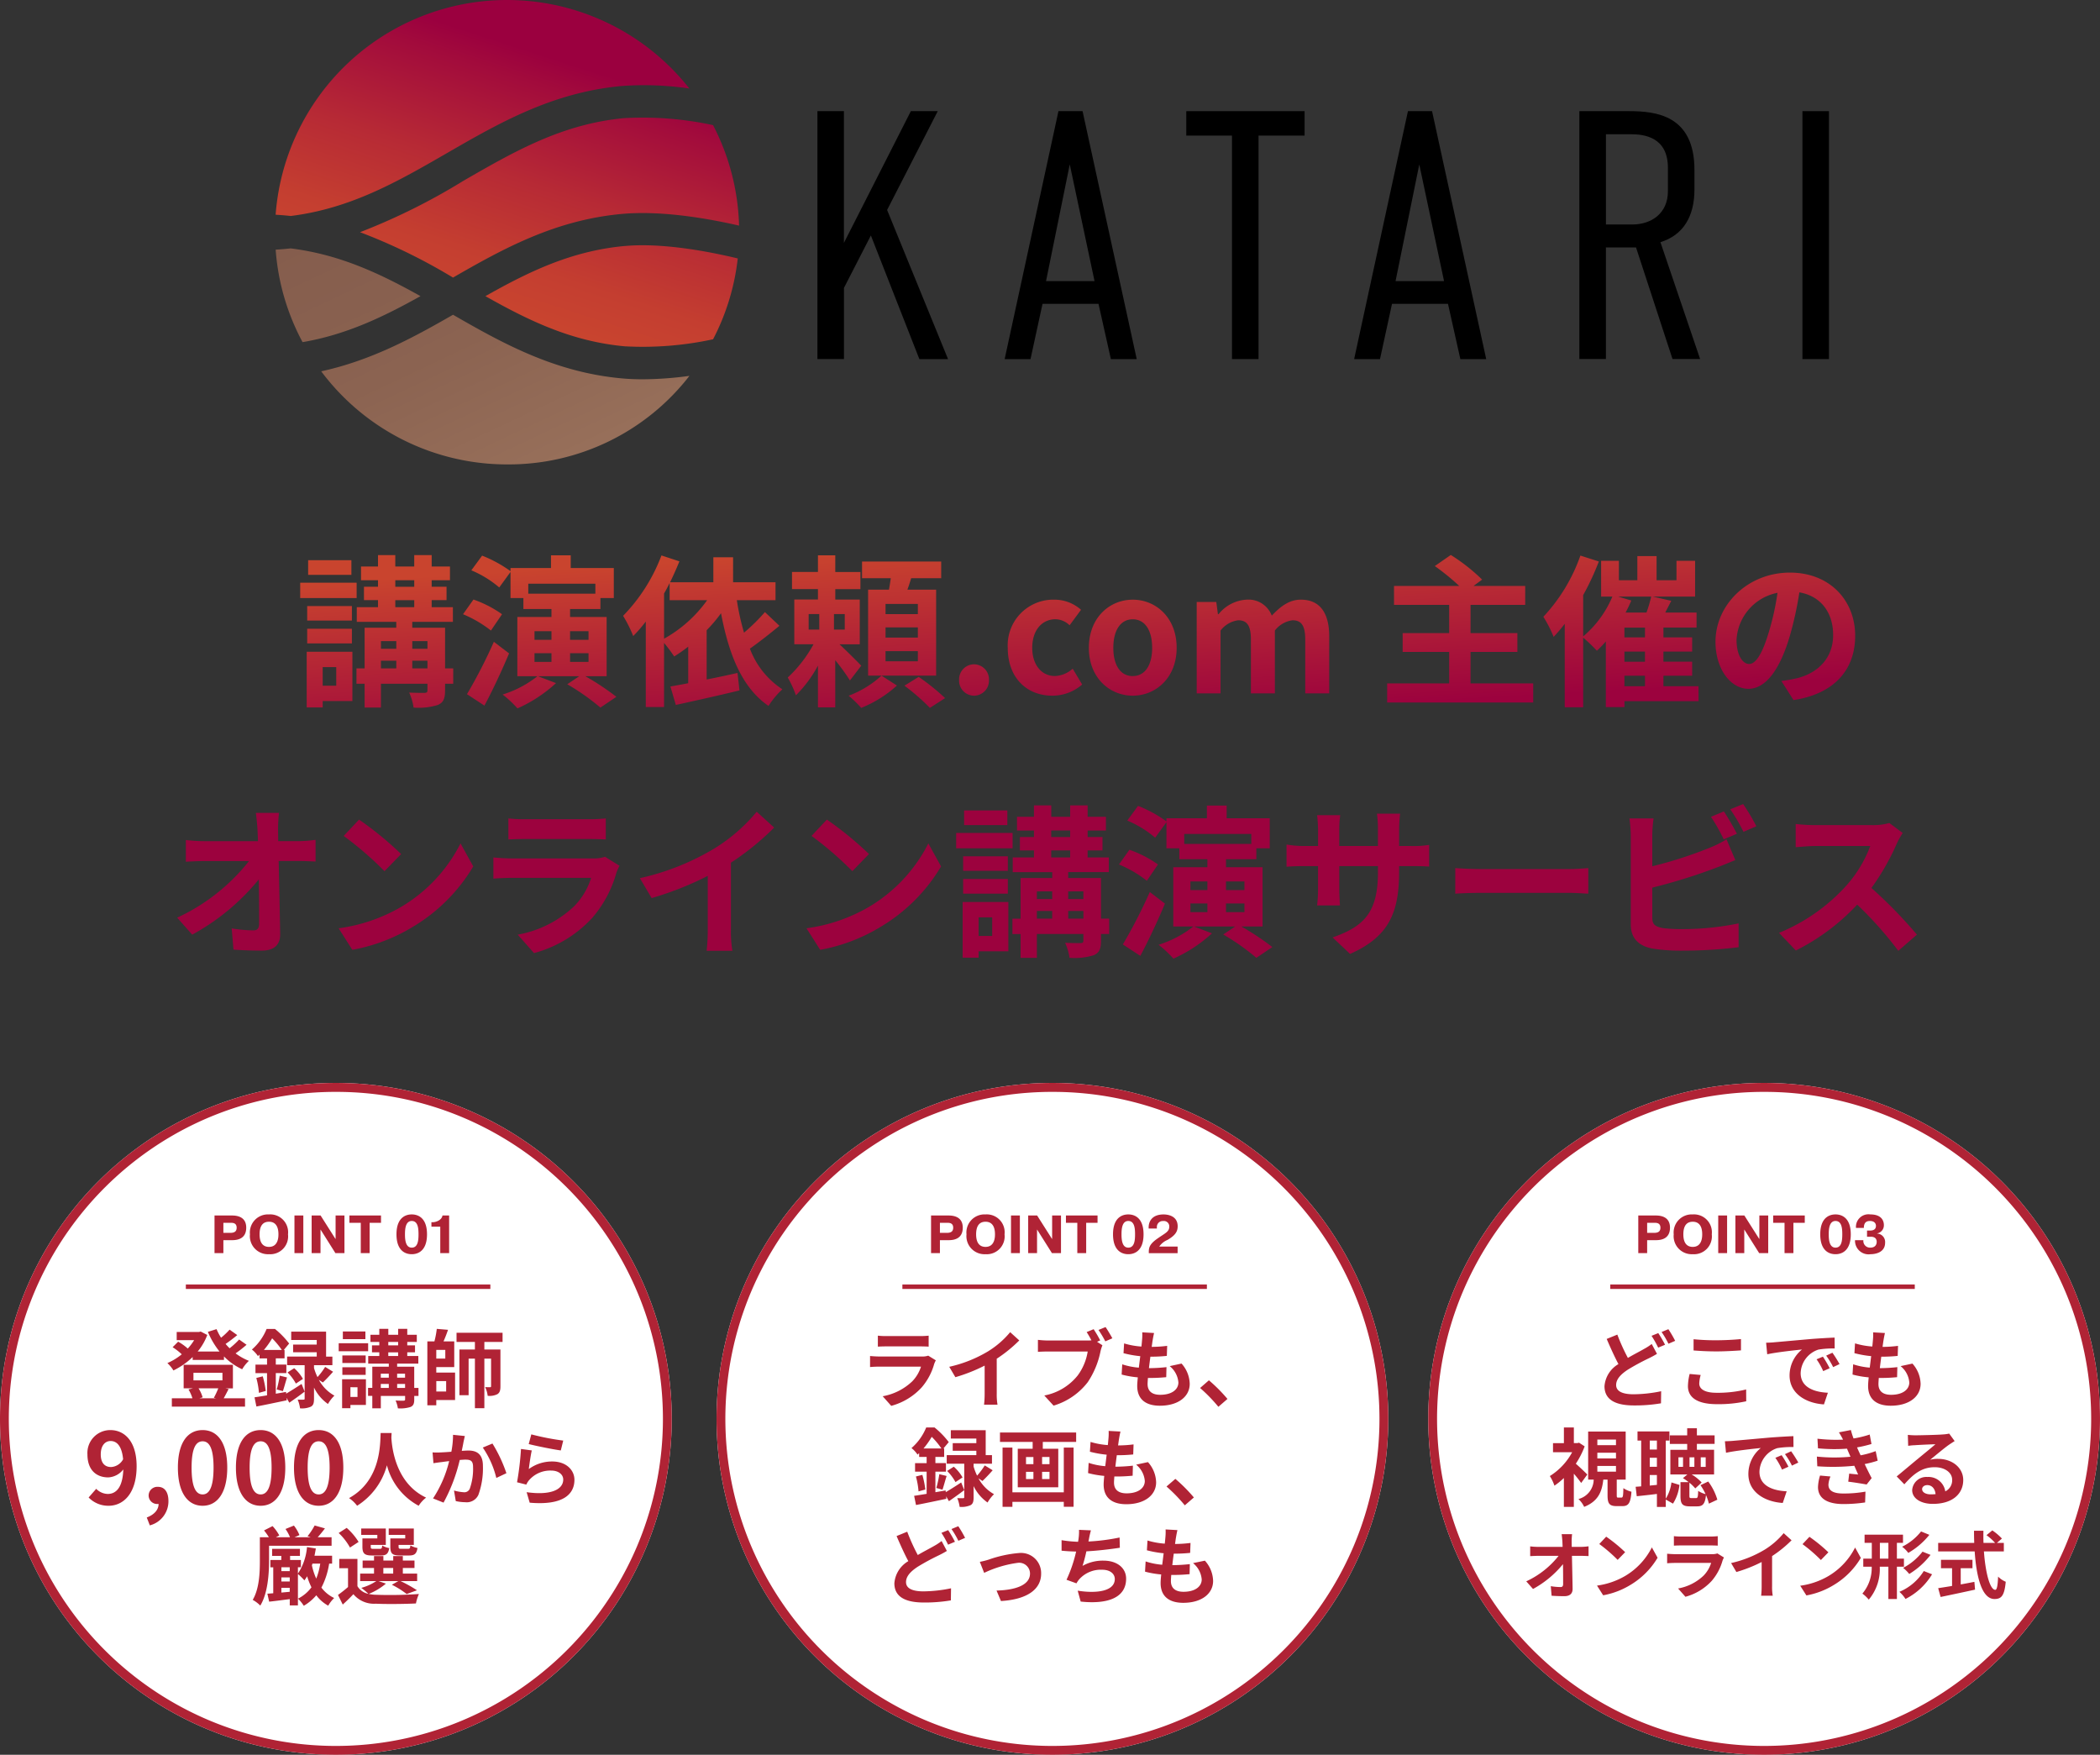 <svg xmlns="http://www.w3.org/2000/svg" xmlns:xlink="http://www.w3.org/1999/xlink" width="320" height="267.357" viewBox="0 0 320 267.357">
  <rect x="0" y="0" width="320" height="267.357" fill="#333333" stroke="none"/>
  <defs>
    <linearGradient id="linear-gradient" x1="0.5" x2="0.592" y2="0.406" gradientUnits="objectBoundingBox">
      <stop offset="0" stop-color="#c9442e"/>
      <stop offset="1" stop-color="#9c023e"/>
    </linearGradient>
    <linearGradient id="linear-gradient-2" x1="0.407" y1="0.882" x2="0.766" y2="0.052" gradientUnits="objectBoundingBox">
      <stop offset="0" stop-color="#c9452f"/>
      <stop offset="0.17" stop-color="#c43e30"/>
      <stop offset="0.42" stop-color="#b72a35"/>
      <stop offset="0.72" stop-color="#a20b3c"/>
      <stop offset="0.81" stop-color="#9b003f"/>
    </linearGradient>
    <linearGradient id="linear-gradient-3" x1="-0.002" y1="0.013" x2="0.88" y2="0.989" gradientUnits="objectBoundingBox">
      <stop offset="0" stop-color="#855d4d"/>
      <stop offset="0.47" stop-color="#8b6351"/>
      <stop offset="1" stop-color="#9a725c"/>
    </linearGradient>
  </defs>
  <g id="Group_580" data-name="Group 580" transform="translate(-301 -393)">
    <path id="Path_271" data-name="Path 271" d="M-139.655-24.644h-6.59v2.238h6.59Zm.8,3.432h-8.6v2.337h8.6Zm-.721,3.556h-6.814v2.213h6.814Zm-6.814,5.695h6.814V-14.2h-6.814Zm4.426,3.606v2.835h-2.064V-8.356Zm2.462-2.337h-6.963v8.48h2.437v-.97h4.526Zm9.126,2.536V-9.326h2.313v1.169Zm-4.774-1.169h2.337v1.169h-2.337Zm2.337-2.984v1.169h-2.337V-12.31Zm4.75,0v1.169h-2.313V-12.31Zm-4.9-6.242h2.885v1.069h-2.885Zm0-3.034h2.885v.995h-2.885Zm8.828,13.428h-1.243v-6.192h-5v-.9h6.192v-2.238h-3.233v-1.069h2.263v-2.039h-2.263v-.995h2.785v-2.089h-2.785v-1.741h-2.661v1.741h-2.885v-1.741H-135.6v1.741h-2.586v2.089h2.586v.995h-2.139v2.039h2.139v1.069h-3.233v2.238h6.018v.9h-4.824v6.192h-1.243V-5.82h1.243v3.631h2.487V-5.82h7.087v.995c0,.3-.1.373-.423.4-.3,0-1.393,0-2.362-.05a8.327,8.327,0,0,1,.671,2.288,9.868,9.868,0,0,0,3.705-.4c.845-.373,1.094-.97,1.094-2.213V-5.82h1.243Zm6.192-4.053a77.6,77.6,0,0,1-4.1,7.982l2.661,1.741c1.293-2.412,2.636-5.3,3.755-7.957Zm1.243-4.2a17.39,17.39,0,0,0-4.352-2.238l-1.591,2.238a18.085,18.085,0,0,1,4.252,2.487Zm4.948,5.943h2.586v1.318h-2.586Zm0-3.357h2.586v1.318h-2.586Zm8.231,0v1.318h-2.81v-1.318Zm0,4.675h-2.81V-10.47h2.81Zm1.044-11.911v1.517H-112.7v-1.517Zm1.716,14.1v-9.027h-5.57v-1.218h4.625v-1.666h2.039v-4.576h-6.565v-1.94h-3.009v1.94h-6.167v.472a19.754,19.754,0,0,0-4.327-2.362l-1.641,2.238a16.119,16.119,0,0,1,4.252,2.611l1.716-2.362v3.979h1.964v1.666h4.277v1.218h-5.2v9.027h3.059a16.4,16.4,0,0,1-5.3,2.785,16.819,16.819,0,0,1,2.263,2.114,21.628,21.628,0,0,0,5.869-3.854l-2.735-1.044h6.266l-1.815,1.218a34.6,34.6,0,0,1,5.048,3.556l2.437-1.641A39.9,39.9,0,0,0-104-6.964Zm8.753-12.608c.3-.522.572-1.044.845-1.591v2.611h5.719a20.049,20.049,0,0,1-6.565,5.869Zm15.368,2.835A29.341,29.341,0,0,1-79.825-13.6a36.96,36.96,0,0,1-1.094-4.949h5.893v-2.735h-6.465v-3.8H-84.5v3.8h-6.59c.522-1.069.995-2.139,1.417-3.183l-2.735-.9a26.563,26.563,0,0,1-5.844,9.2,19.818,19.818,0,0,1,1.542,3.083,21.519,21.519,0,0,0,1.915-2.213v13.03h2.785v-9.773a24.458,24.458,0,0,1,1.542,2.064,23.676,23.676,0,0,0,2.139-1.492v5.57c-.995.2-1.915.348-2.71.5l.821,2.81c2.735-.6,6.341-1.393,9.7-2.213l-.3-2.661c-1.567.348-3.183.7-4.7.995v-7.51a21.864,21.864,0,0,0,2.188-2.586c1.194,6.291,3.183,11.339,7.236,14.124a13.02,13.02,0,0,1,2.114-2.536,12.7,12.7,0,0,1-4.949-6.192c1.417-.995,3.059-2.288,4.5-3.481Zm6.664.3h1.616v2.362h-1.616Zm5.5,2.362h-1.641v-2.362h1.641Zm2.512,5.5c-.472-.5-2.188-2.213-3.307-3.258h3.083v-6.814h-3.73v-1.591h3.83v-2.611h-3.83V-25.39H-68.56v2.536h-3.954v2.611h3.954v1.591h-3.606v6.814h2.934a19.974,19.974,0,0,1-3.929,5.073,15.691,15.691,0,0,1,1.243,2.71A18.954,18.954,0,0,0-68.56-8.58v6.366h2.636V-9.4a29.782,29.782,0,0,1,2.238,3.083Zm3.083,1.517a15.253,15.253,0,0,1-5,3.059A17.062,17.062,0,0,1-61.97-2.14a18.065,18.065,0,0,0,5.446-3.407Zm5.545-9.375h-4.924V-17.98h4.924Zm0,3.581h-4.924V-14.4h4.924Zm0,3.606h-4.924v-1.542h4.924Zm2.785-10.917h-4.377c.2-.547.4-1.144.572-1.741h4.576v-2.536h-12.06v2.536h4.377c-.075.572-.174,1.169-.274,1.741h-3.183v13.1h10.369ZM-55.381-5.522A32.557,32.557,0,0,1-51.5-2.14l2.313-1.492a33.122,33.122,0,0,0-4.028-3.233ZM-44.787-4A2.29,2.29,0,0,0-42.5-6.392a2.29,2.29,0,0,0-2.288-2.387A2.285,2.285,0,0,0-47.05-6.392,2.285,2.285,0,0,0-44.787-4Zm11.936,0A6.909,6.909,0,0,0-28.3-5.7l-1.442-2.412a4.324,4.324,0,0,1-2.71,1.119c-2.014,0-3.456-1.691-3.456-4.3,0-2.636,1.442-4.352,3.556-4.352a3.179,3.179,0,0,1,2.139.92l1.741-2.362a6.088,6.088,0,0,0-4.053-1.542,6.953,6.953,0,0,0-7.112,7.336C-39.64-6.69-36.706-4-32.851-4Zm12.259,0C-17.111-4-13.9-6.69-13.9-11.291c0-4.65-3.208-7.336-6.689-7.336s-6.689,2.686-6.689,7.336C-27.281-6.69-24.073-4-20.592-4Zm0-2.984c-1.89,0-2.959-1.691-2.959-4.3,0-2.636,1.069-4.352,2.959-4.352s2.959,1.716,2.959,4.352C-17.633-8.68-18.7-6.989-20.592-6.989Zm9.748,2.636h3.631v-9.574a4.063,4.063,0,0,1,2.686-1.567c1.318,0,1.94.771,1.94,2.909v8.231H1.067v-9.574a4.063,4.063,0,0,1,2.686-1.567c1.318,0,1.94.771,1.94,2.909v8.231H9.348v-8.679c0-3.506-1.368-5.6-4.327-5.6-1.815,0-3.158,1.094-4.426,2.437a3.79,3.79,0,0,0-3.83-2.437,5.863,5.863,0,0,0-4.277,2.213h-.1l-.249-1.865h-2.984ZM30.883-5.87v-4.8h7.137v-2.86H30.883v-4.3h8.33v-2.885H31.33l1.318-.97a28.24,28.24,0,0,0-4.774-3.755l-2.437,1.691a36.752,36.752,0,0,1,3.73,3.034H19.22v2.885h8.405v4.3H20.538v2.86h7.087v4.8H18.176V-2.96H40.431V-5.87ZM54.332-7.038h3.133v1.591H54.332Zm-.97-12.06H58.41a18.737,18.737,0,0,1-.721,2.437H54.506a17.7,17.7,0,0,0,.87-1.84Zm4.1,6.217H54.332v-1.492h3.133Zm0,3.705H54.332v-1.542h3.133Zm8.156,3.73H60.275V-7.038h4.377V-9.177H60.275v-1.542h4.377v-2.163H60.275v-1.492h5.048v-2.288H60.549l.92-1.79L58.634-19.1H65.1v-5.446H62.265v2.959H59.231v-3.68H56.3v3.68h-2.81v-2.959h-2.71V-19.1h1.716a16.061,16.061,0,0,1-4.451,6.068v-6.291a39.634,39.634,0,0,0,2.387-5.123l-2.81-.9a26.429,26.429,0,0,1-5.645,9.325,18.732,18.732,0,0,1,1.567,3.059,22.85,22.85,0,0,0,1.691-1.989V-2.239h2.81V-12.832a20.1,20.1,0,0,1,2.089,1.989A18.725,18.725,0,0,0,51.5-12.261v10h2.835v-.9h11.29ZM73.33-8.829c-.92,0-1.915-1.218-1.915-3.705a7.721,7.721,0,0,1,6.242-7.137A39.529,39.529,0,0,1,76.339-13.7C75.345-10.371,74.35-8.829,73.33-8.829Zm6.764,5.5c6.217-.945,9.4-4.625,9.4-9.8,0-5.371-3.854-9.623-9.947-9.623-6.391,0-11.339,4.874-11.339,10.544,0,4.153,2.313,7.162,5.023,7.162,2.686,0,4.824-3.034,6.291-8.007a53.515,53.515,0,0,0,1.467-6.689c3.307.572,5.147,3.108,5.147,6.515,0,3.581-2.437,5.844-5.6,6.59-.647.149-1.343.274-2.288.4Zm-230.9,21.493-.025-1.79a21.275,21.275,0,0,1,.149-2.512h-3.531c.124.87.2,1.79.249,2.512q.037.821.075,1.79h-8.231a23.8,23.8,0,0,1-2.76-.174v3.307c.87-.05,1.94-.1,2.835-.1h6.789A29.945,29.945,0,0,1-166.2,29.823l2.288,2.586A34.2,34.2,0,0,0-153.767,24c.05,2.561.05,5.048.05,6.714,0,.721-.249,1.044-.87,1.044a21.121,21.121,0,0,1-3.307-.3l.274,3.233c1.417.1,2.81.149,4.327.149,1.89,0,2.81-.92,2.785-2.512-.05-3.357-.149-7.51-.224-11.14h3.208c.671,0,1.616.05,2.412.075V17.961a19.223,19.223,0,0,1-2.586.2Zm12.317-3.282-2.337,2.487a51.706,51.706,0,0,1,6.217,5.371l2.536-2.611A52.22,52.22,0,0,0-138.49,14.878ZM-141.6,31.439l2.089,3.282a26.93,26.93,0,0,0,9.226-3.506,26.442,26.442,0,0,0,9.2-9.2l-1.94-3.506a23.58,23.58,0,0,1-9.052,9.673A25.63,25.63,0,0,1-141.6,31.439Zm40.591-10.892a5.245,5.245,0,0,1-1.815.249h-12.309c-.771,0-1.84-.05-2.885-.149v3.233c1.044-.1,2.288-.124,2.885-.124h12.011a10.789,10.789,0,0,1-2.561,4.3,16.759,16.759,0,0,1-8.629,4.352l2.487,2.81a18.621,18.621,0,0,0,8.878-5.371,17.871,17.871,0,0,0,3.68-6.888,9.214,9.214,0,0,1,.472-1.044Zm-14.721-2.636c.721-.05,1.79-.075,2.586-.075h9.524c.9,0,2.064.025,2.735.075V14.7a23.445,23.445,0,0,1-2.686.124h-9.574a20.96,20.96,0,0,1-2.586-.124Zm33.91,3.531a40.63,40.63,0,0,0,6.59-5.346l-2.661-2.412a26.245,26.245,0,0,1-6.49,5.62,38.2,38.2,0,0,1-11.314,4.5l1.79,3.034a48.617,48.617,0,0,0,8.554-3.382v8.156a27.844,27.844,0,0,1-.174,3.258h3.929a17.094,17.094,0,0,1-.224-3.258ZM-67.2,14.878l-2.337,2.487a51.707,51.707,0,0,1,6.217,5.371l2.536-2.611A52.22,52.22,0,0,0-67.2,14.878Zm-3.108,16.561,2.089,3.282A26.93,26.93,0,0,0-59,31.215a26.442,26.442,0,0,0,9.2-9.2l-1.94-3.506a23.58,23.58,0,0,1-9.052,9.673A25.63,25.63,0,0,1-70.313,31.439ZM-39.7,13.485h-6.59v2.238h6.59Zm.8,3.432h-8.6v2.337h8.6Zm-.721,3.556h-6.814v2.213h6.814Zm-6.814,5.695h6.814V23.929h-6.814Zm4.426,3.606v2.835h-2.064V29.773Zm2.462-2.337h-6.963v8.48h2.437v-.97h4.526Zm9.126,2.536V28.8h2.313v1.169ZM-35.2,28.8h2.337v1.169H-35.2Zm2.337-2.984v1.169H-35.2V25.819Zm4.75,0v1.169h-2.313V25.819Zm-4.9-6.242h2.885v1.069h-2.885Zm0-3.034h2.885v.995h-2.885Zm8.828,13.428h-1.243V23.78h-5v-.9h6.192V20.647h-3.233V19.577H-25.2V17.538h-2.263v-.995h2.785V14.455h-2.785V12.714h-2.661v1.741h-2.885V12.714h-2.636v1.741h-2.586v2.089h2.586v.995h-2.139v2.039h2.139v1.069h-3.233v2.238h6.018v.9h-4.824v6.192h-1.243v2.337h1.243V35.94H-35.2V32.309h7.087V33.3c0,.3-.1.373-.423.4-.3,0-1.393,0-2.362-.05a8.326,8.326,0,0,1,.671,2.288,9.868,9.868,0,0,0,3.705-.4c.845-.373,1.094-.97,1.094-2.213v-1.02h1.243Zm6.192-4.053A77.605,77.605,0,0,1-22.1,33.9l2.661,1.741c1.293-2.412,2.636-5.3,3.755-7.957Zm1.243-4.2A17.39,17.39,0,0,0-21.1,19.478l-1.591,2.238A18.085,18.085,0,0,1-18.441,24.2Zm4.949,5.943h2.586v1.318H-11.8Zm0-3.357h2.586V25.62H-11.8Zm8.231,0V25.62H-6.38V24.3Zm0,4.675H-6.38V27.659h2.81Zm1.044-11.911v1.517h-10.22V17.066Zm1.716,14.1V22.139H-6.38V20.92h4.625V19.254H.284V14.679H-6.281v-1.94H-9.29v1.94h-6.167v.472a19.753,19.753,0,0,0-4.327-2.362l-1.641,2.238a16.12,16.12,0,0,1,4.252,2.611l1.716-2.362v3.979h1.964V20.92h4.277v1.218h-5.2v9.027h3.059a16.4,16.4,0,0,1-5.3,2.785,16.821,16.821,0,0,1,2.263,2.114A21.627,21.627,0,0,0-8.519,32.21l-2.735-1.044h6.266L-6.8,32.384A34.6,34.6,0,0,1-1.755,35.94L.682,34.3a39.9,39.9,0,0,0-4.725-3.133ZM20,18.906V16.295a21.38,21.38,0,0,1,.149-2.313H16.621a16.41,16.41,0,0,1,.149,2.313v2.611H10.877V16.469a15.319,15.319,0,0,1,.149-2.263H7.5a20.2,20.2,0,0,1,.149,2.238v2.462H5.531a16.441,16.441,0,0,1-2.686-.224v3.382c.547-.05,1.442-.1,2.686-.1H7.644v3.382A20.11,20.11,0,0,1,7.5,27.958h3.481c-.025-.5-.1-1.517-.1-2.611V21.965h5.893v.945c0,6.092-2.114,8.256-6.913,9.922l2.661,2.512C18.511,32.707,20,28.952,20,22.785v-.821h1.84c1.318,0,2.188.025,2.735.075V18.732a14.735,14.735,0,0,1-2.735.174Zm8.554,7.261c.92-.075,2.586-.124,4-.124H45.915c1.044,0,2.313.1,2.909.124v-3.9c-.647.05-1.766.149-2.909.149H32.561c-1.293,0-3.108-.075-4-.149Zm42.92-9.126c-.472-.92-1.368-2.487-1.989-3.407l-1.964.821a27.55,27.55,0,0,1,1.94,3.432ZM58.572,25.247a85.833,85.833,0,0,0,9.748-3.034c.821-.3,1.94-.771,2.909-1.169l-1.343-3.158a16.082,16.082,0,0,1-2.71,1.343,62.713,62.713,0,0,1-8.6,2.76v-4.7a18.977,18.977,0,0,1,.2-2.586h-3.68a20.924,20.924,0,0,1,.2,2.586V30.842c0,2.139,1.243,3.332,3.407,3.705a27.293,27.293,0,0,0,4.178.3,70.662,70.662,0,0,0,8.853-.522V30.693a42.127,42.127,0,0,1-8.654.87,23.257,23.257,0,0,1-2.885-.149c-1.119-.224-1.616-.5-1.616-1.567ZM70.458,13.311a26.363,26.363,0,0,1,2.014,3.432l1.964-.845a30.959,30.959,0,0,0-2.014-3.382ZM94.7,15.4a8.978,8.978,0,0,1-2.586.323H83.364a27.782,27.782,0,0,1-2.934-.174V19.08c.522-.025,1.89-.174,2.934-.174h8.43A19.268,19.268,0,0,1,88.089,25a28.173,28.173,0,0,1-10.2,7.137l2.561,2.686a32.755,32.755,0,0,0,9.35-6.988,56.7,56.7,0,0,1,6.266,7.037l2.835-2.462A69.906,69.906,0,0,0,91.968,25.3a36.561,36.561,0,0,0,3.9-6.838,11.75,11.75,0,0,1,.87-1.542Z" transform="translate(494.2 502.994)" fill="url(#linear-gradient)"/>
    <g id="Group_569" data-name="Group 569" transform="translate(301 557.994)">
      <path id="Path_3635" data-name="Path 3635" d="M51.181,0A51.181,51.181,0,1,1,0,51.181,51.181,51.181,0,0,1,51.181,0Z" transform="translate(0 0)" fill="#fff"/>
      <path id="長方形_550_-_アウトライン" data-name="長方形 550 - アウトライン" d="M51.181,1.365A49.578,49.578,0,0,0,23.329,9.872,49.966,49.966,0,0,0,5.279,31.791,49.749,49.749,0,0,0,9.872,79.033a49.966,49.966,0,0,0,21.919,18.05,49.749,49.749,0,0,0,47.242-4.593,49.966,49.966,0,0,0,18.05-21.919,49.749,49.749,0,0,0-4.593-47.242A49.966,49.966,0,0,0,70.572,5.279a49.5,49.5,0,0,0-19.39-3.914m0-1.365A51.181,51.181,0,1,1,0,51.181,51.181,51.181,0,0,1,51.181,0Z" transform="translate(0 0)" fill="#b02335"/>
      <path id="Path_3636" data-name="Path 3636" d="M51.181,0A51.181,51.181,0,1,1,0,51.181,51.181,51.181,0,0,1,51.181,0Z" transform="translate(109.187 0)" fill="#fff"/>
      <path id="長方形_552_-_アウトライン" data-name="長方形 552 - アウトライン" d="M51.181,1.365A49.578,49.578,0,0,0,23.329,9.872,49.966,49.966,0,0,0,5.279,31.791,49.749,49.749,0,0,0,9.872,79.033a49.966,49.966,0,0,0,21.919,18.05,49.749,49.749,0,0,0,47.242-4.593,49.966,49.966,0,0,0,18.05-21.919,49.749,49.749,0,0,0-4.593-47.242A49.966,49.966,0,0,0,70.572,5.279a49.5,49.5,0,0,0-19.39-3.914m0-1.365A51.181,51.181,0,1,1,0,51.181,51.181,51.181,0,0,1,51.181,0Z" transform="translate(109.187 0)" fill="#b02335"/>
      <path id="Path_3637" data-name="Path 3637" d="M51.181,0A51.181,51.181,0,1,1,0,51.181,51.181,51.181,0,0,1,51.181,0Z" transform="translate(217.637 0)" fill="#fff"/>
      <path id="長方形_553_-_アウトライン" data-name="長方形 553 - アウトライン" d="M51.181,1.365A49.578,49.578,0,0,0,23.329,9.872,49.966,49.966,0,0,0,5.279,31.791,49.749,49.749,0,0,0,9.872,79.033a49.966,49.966,0,0,0,21.919,18.05,49.749,49.749,0,0,0,47.242-4.593,49.966,49.966,0,0,0,18.05-21.919,49.749,49.749,0,0,0-4.593-47.242A49.966,49.966,0,0,0,70.572,5.279a49.5,49.5,0,0,0-19.39-3.914m0-1.365A51.181,51.181,0,1,1,0,51.181,51.181,51.181,0,0,1,51.181,0Z" transform="translate(217.637 0)" fill="#b02335"/>
      <path id="Path_3638" data-name="Path 3638" d="M-35.536-7.03a12.345,12.345,0,0,1-.674,1.439l.35.078h-2.554l.493-.143a5.279,5.279,0,0,0-.622-1.374ZM-39.322-9.4H-34.9v1.154h-4.421Zm4.849,2.373h1.167v-3.592h-7.507V-7.03H-39.4l-.674.169a6.2,6.2,0,0,1,.6,1.348h-3.138v1.271h11.151V-5.513h-3.254c.22-.376.48-.882.752-1.413Zm2.113-7.442a11.368,11.368,0,0,1-1.452,1.335c-.207-.207-.415-.428-.609-.661.571-.389,1.219-.882,1.776-1.348l-1.167-.83a10.851,10.851,0,0,1-1.3,1.232,8.4,8.4,0,0,1-.687-1.31l-1.323.415a12.521,12.521,0,0,0,1.776,3h-3.332a8.728,8.728,0,0,0,1.465-2.528l-1-.519-.259.065h-3.4v1.245h2.658a8.16,8.16,0,0,1-.972,1.284,7.827,7.827,0,0,0-1.465-1.05l-.843.843A9.032,9.032,0,0,1-41.1-12.216a9.034,9.034,0,0,1-2.191,1.335,5.479,5.479,0,0,1,.921,1.128,11.4,11.4,0,0,0,2.93-2.049v.441h4.771v-.532a9.218,9.218,0,0,0,2.775,1.958,5.512,5.512,0,0,1,1.024-1.284A8.722,8.722,0,0,1-32.9-12.359a17.664,17.664,0,0,0,1.673-1.31Zm3.773,1.595a12.253,12.253,0,0,0,1.258-1.776,12.055,12.055,0,0,1,1.478,1.776Zm3.371,6.392-1.556.272V-9.351h1.608v-1.3h-1.608v-.947h1.335v-1.284h-.117l.817-.972A12.885,12.885,0,0,0-26.9-16.08h-1.271a8.286,8.286,0,0,1-2.243,3.138,4.222,4.222,0,0,1,.921,1c.078-.078.169-.156.246-.233v.583h1.141v.947H-29.87v1.3h1.763v3.384c-.713.117-1.361.22-1.906.3l.285,1.4c1.31-.246,3.021-.609,4.629-.947l-.039-.376.428.739c.739-.506,1.569-1.1,2.334-1.686L-22.842-7.7c-.843.558-1.7,1.1-2.347,1.478ZM-19.6-7.924c.454-.428,1.037-1.037,1.556-1.634l-1.206-.739a10.824,10.824,0,0,1-1.167,1.556,8.41,8.41,0,0,1-.532-1.387v-.428h2.8v-1.31h-.959v-3.8h-5.316v1.271h3.89v.7h-3.6v1.167h3.6v.661h-4.512v1.31h2.671v5.083c0,.13-.039.169-.182.169s-.519.013-.882-.013a5.265,5.265,0,0,1,.363,1.335,3.41,3.41,0,0,0,1.634-.246c.4-.207.493-.571.493-1.219v-1.7a6.528,6.528,0,0,0,2.126,2.5,5.726,5.726,0,0,1,.985-1.271A5.978,5.978,0,0,1-20.21-8.326ZM-29.74-8.612a11.8,11.8,0,0,1,.4,2.269l1.037-.285a14.81,14.81,0,0,0-.454-2.23Zm4.045,2.01c.194-.532.4-1.361.635-2.088l-1.115-.272a15.9,15.9,0,0,1-.454,2.1Zm.713-2.853a7.414,7.414,0,0,1,1.271,1.7l1.076-.713A6.332,6.332,0,0,0-23.97-10.1Zm11.864-6.237h-3.436v1.167h3.436ZM-12.7-13.9h-4.486v1.219H-12.7Zm-.376,1.854h-3.553v1.154h3.553Zm-3.553,2.969h3.553v-1.167h-3.553Zm2.308,1.88V-5.72H-15.4V-7.2Zm1.284-1.219h-3.63V-4H-15.4V-4.5h2.36Zm4.759,1.323V-7.7h1.206v.609ZM-10.771-7.7h1.219v.609h-1.219ZM-9.552-9.26v.609h-1.219V-9.26Zm2.476,0v.609H-8.281V-9.26ZM-9.63-12.514h1.5v.558h-1.5Zm0-1.582h1.5v.519h-1.5Zm4.6,7h-.648v-3.229H-8.281v-.467h3.229v-1.167H-6.738v-.558h1.18v-1.063h-1.18V-14.1h1.452v-1.089H-6.738v-.908H-8.126v.908h-1.5v-.908H-11v.908h-1.348V-14.1H-11v.519h-1.115v1.063H-11v.558H-12.69v1.167h3.138v.467h-2.515v3.229h-.648v1.219h.648v1.893h1.3V-5.876h3.7v.519c0,.156-.052.194-.22.207s-.726,0-1.232-.026a4.341,4.341,0,0,1,.35,1.193A5.145,5.145,0,0,0-6.246-4.19c.441-.194.571-.506.571-1.154v-.532h.648ZM-.813-8.132V-6.55h-1.5V-8.132Zm-.13-3.436H-2.317V-12.89H-.943Zm-1.374,1.3H.419v-3.916H-1.215c.233-.519.48-1.154.687-1.763l-1.712-.143A13.982,13.982,0,0,1-2.6-14.187H-3.678V-4.45h1.361v-.8H.548V-9.428H-2.317ZM7.783-14.1v-1.4H.769v1.4h2.8v1.154H1.21V-5.98h1.4v-5.575H3.57V-4H5.009v-7.559H6.033v4.188c0,.13-.039.169-.156.169s-.428,0-.752-.013a3.9,3.9,0,0,1,.389,1.323,2.691,2.691,0,0,0,1.478-.246c.376-.233.467-.609.467-1.206v-5.6H5.009V-14.1ZM-51.869,4.96c-.961,0-1.576-.616-1.576-1.922,0-1.366.676-2.042,1.5-2.042.946,0,1.712.751,1.907,2.777A2.217,2.217,0,0,1-51.869,4.96ZM-55.292,9.6a4.167,4.167,0,0,0,3.048,1.261c2.207,0,4.264-1.817,4.264-6.02,0-3.858-1.892-5.51-3.994-5.51a3.482,3.482,0,0,0-3.5,3.708c0,2.357,1.336,3.5,3.183,3.5a3.089,3.089,0,0,0,2.282-1.216c-.09,2.792-1.126,3.738-2.372,3.738a2.549,2.549,0,0,1-1.757-.781Zm9.323,4.249a3.788,3.788,0,0,0,2.837-3.693c0-1.366-.57-2.177-1.591-2.177a1.328,1.328,0,0,0-1.426,1.306,1.3,1.3,0,0,0,1.381,1.306h.135c0,.871-.646,1.621-1.8,2.057Zm8.047-2.988c2.252,0,3.753-1.982,3.753-5.81s-1.5-5.72-3.753-5.72c-2.267,0-3.768,1.877-3.768,5.72C-41.69,8.879-40.189,10.861-37.922,10.861Zm0-1.727c-.961,0-1.681-.961-1.681-4.084,0-3.108.721-4.009,1.681-4.009.946,0,1.666.9,1.666,4.009C-36.255,8.173-36.976,9.134-37.922,9.134Zm8.843,1.727c2.252,0,3.753-1.982,3.753-5.81s-1.5-5.72-3.753-5.72c-2.267,0-3.768,1.877-3.768,5.72C-32.847,8.879-31.346,10.861-29.079,10.861Zm0-1.727c-.961,0-1.681-.961-1.681-4.084,0-3.108.721-4.009,1.681-4.009.946,0,1.666.9,1.666,4.009C-27.412,8.173-28.133,9.134-29.079,9.134Zm8.843,1.727c2.252,0,3.753-1.982,3.753-5.81s-1.5-5.72-3.753-5.72C-22.5-.67-24,1.207-24,5.05-24,8.879-22.5,10.861-20.236,10.861Zm0-1.727c-.961,0-1.681-.961-1.681-4.084,0-3.108.721-4.009,1.681-4.009.946,0,1.666.9,1.666,4.009C-18.57,8.173-19.29,9.134-20.236,9.134Zm9.441-9.353c-.086,1.621.086,7.2-4.815,9.913a5.119,5.119,0,0,1,1.228,1.167A10.489,10.489,0,0,0-9.837,4.694,9.741,9.741,0,0,0-5,10.861,4.8,4.8,0,0,1-3.867,9.62C-8.449,7.47-9.063,2.176-9.161.481c.012-.258.025-.5.037-.7ZM.236.051a13.467,13.467,0,0,1-.258,2.58c-.614.049-1.192.086-1.572.1a11.3,11.3,0,0,1-1.29,0l.135,1.646c.381-.061,1.007-.147,1.351-.184.233-.037.614-.086,1.044-.135A18.081,18.081,0,0,1-2.81,9.743l1.6.639a25.835,25.835,0,0,0,2.469-6.5c.344-.025.639-.049.835-.049.774,0,1.192.135,1.192,1.106a9,9,0,0,1-.5,3.329A.885.885,0,0,1,1.87,8.8,7,7,0,0,1,.383,8.539l.27,1.609A6.79,6.79,0,0,0,2.1,10.32a1.953,1.953,0,0,0,2-1.118,11.891,11.891,0,0,0,.688-4.434c0-1.744-.909-2.322-2.2-2.322-.246,0-.614.025-1.02.049.086-.442.184-.884.246-1.253.061-.307.147-.688.221-1.007ZM4.769,1.992A14.049,14.049,0,0,1,6.832,6.623L8.368,5.9a21.925,21.925,0,0,0-2.125-4.52Zm7-.532c.946.246,3.661.811,4.889.97l.369-1.5a38.511,38.511,0,0,1-4.864-.946Zm.467.97L10.59,2.209a44.29,44.29,0,0,1-.6,5.073l1.413.356a2.636,2.636,0,0,1,.454-.712A4.264,4.264,0,0,1,15.209,5.5c1.069,0,1.818.577,1.818,1.363,0,1.548-1.929,2.444-5.577,1.929l.467,1.6c5.061.442,6.817-1.265,6.817-3.489,0-1.474-1.241-2.788-3.378-2.788a5.965,5.965,0,0,0-3.575,1.155C11.867,4.567,12.076,3.106,12.236,2.43ZM-27.8,16.955h9.53v-1.3h-2.113c.337-.376.726-.843,1.1-1.348l-1.569-.441A9.948,9.948,0,0,1-21.935,15.5l.48.156h-2.464l.752-.324a6.067,6.067,0,0,0-.843-1.452l-1.284.519a6.263,6.263,0,0,1,.687,1.258h-2.152l.519-.272a6.706,6.706,0,0,0-1.024-1.426l-1.3.661a8.355,8.355,0,0,1,.739,1.037H-29.2v3.592c0,1.789-.078,4.24-1.089,5.951a4.993,4.993,0,0,1,1.154.869c1.141-1.854,1.335-4.836,1.335-6.807Zm6.613,2.723H-20a10.276,10.276,0,0,1-.609,2.282,9.734,9.734,0,0,1-.661-2.023Zm-4.733,4.408V23.36h1.271v.609Zm0-2.308h1.271V22.4h-1.271Zm1.271-1.543v.583h-1.271v-.583Zm6.457-.558V18.472h-2.684c.078-.363.143-.726.207-1.1l-1.348-.22A8.594,8.594,0,0,1-23.4,21.194v-.959h.454V19.12h-1.647V18.5h1.5V17.421h-4.24V18.5h1.4v.622H-27.6v1.115h.441V24.19c-.324.026-.622.052-.895.065l.272,1.219c.908-.1,2.023-.246,3.138-.389v.959H-23.4V21.259a8.761,8.761,0,0,1,.985.972A5.977,5.977,0,0,0-22,21.6a10.852,10.852,0,0,0,.661,1.686,5.7,5.7,0,0,1-2.049,1.724,6.131,6.131,0,0,1,.882,1.089A7.386,7.386,0,0,0-20.6,24.5a5.6,5.6,0,0,0,1.815,1.582,5.32,5.32,0,0,1,.908-1.167,5.248,5.248,0,0,1-1.945-1.582,11.769,11.769,0,0,0,1.18-3.656ZM-7.05,15.839H-9.319V17.1c0,1.037.3,1.336,1.465,1.336h1.387c.817,0,1.154-.246,1.284-1.141A3.306,3.306,0,0,1-6.259,16.9c-.052.441-.1.519-.363.519h-1.05c-.324,0-.389-.052-.389-.337v-.259H-5.74v-2.5H-9.565v.972H-7.05Zm-4.253,0h-2.269V17.1c0,1.037.324,1.336,1.465,1.336h1.361c.778,0,1.128-.246,1.258-1.128a3.026,3.026,0,0,1-1.063-.389c-.052.428-.1.506-.363.506h-1c-.337,0-.389-.052-.389-.324v-.272h2.295v-2.5h-3.747v.972H-11.3Zm-2.853.532a9.274,9.274,0,0,0-1.815-2.139l-1.219.778a9.122,9.122,0,0,1,1.724,2.217Zm3.773,3.968h1.5v.856h-1.5Zm-.739,2H-8.1l-.985.558a12.931,12.931,0,0,1,2.256,1.413l1.569-.571a19.413,19.413,0,0,0-2.5-1.4h2.528V21.194H-7.413v-.856h1.776V19.211H-7.413v-.687H-8.878v.687h-1.5v-.687h-1.426v.687h-1.737v1.128h1.737v.856h-2.113v1.141h2.464a8.01,8.01,0,0,1-2.295,1.037,9.185,9.185,0,0,1,1.089.908,2.494,2.494,0,0,1-1.673-1.167V18.964H-17.1v1.413h1.335v2.865a19.331,19.331,0,0,1-1.53,1.206l.726,1.465c.622-.558,1.128-1.063,1.621-1.582a4.072,4.072,0,0,0,3.4,1.452c1.621.078,4.486.052,6.133-.039a6.431,6.431,0,0,1,.454-1.439,63.05,63.05,0,0,1-6.587.117,5.3,5.3,0,0,1-1.063-.13,9.438,9.438,0,0,0,2.619-1.569Z" transform="translate(68.798 53.563)" fill="#b02335"/>
      <path id="Path_3639" data-name="Path 3639" d="M-31.857-12.135a2.735,2.735,0,0,1-.947.13h-6.418c-.4,0-.959-.026-1.5-.078V-10.4c.545-.052,1.193-.065,1.5-.065h6.263A5.625,5.625,0,0,1-34.295-8.22a8.738,8.738,0,0,1-4.5,2.269l1.3,1.465a9.709,9.709,0,0,0,4.629-2.8,9.318,9.318,0,0,0,1.919-3.592,4.8,4.8,0,0,1,.246-.545Zm-7.676-1.374c.376-.026.934-.039,1.348-.039h4.966c.467,0,1.076.013,1.426.039v-1.673a12.225,12.225,0,0,1-1.4.065h-4.992a10.93,10.93,0,0,1-1.348-.065Zm18.113,1.841a21.186,21.186,0,0,0,3.436-2.788l-1.387-1.258a13.685,13.685,0,0,1-3.384,2.93,19.919,19.919,0,0,1-5.9,2.347l.934,1.582a25.351,25.351,0,0,0,4.46-1.763v4.253a14.52,14.52,0,0,1-.091,1.7H-21.3a8.914,8.914,0,0,1-.117-1.7Zm15.767-2.788a17.1,17.1,0,0,0-1-1.712l-1.063.441c.246.376.506.83.726,1.258a5.439,5.439,0,0,1-.609.026h-6a14.437,14.437,0,0,1-1.543-.1v1.828c.337-.026.947-.052,1.543-.052h6.042a8.326,8.326,0,0,1-1.53,3.656,8.521,8.521,0,0,1-5.083,3.047l1.413,1.543A10.261,10.261,0,0,0-7.546-8.1,13.089,13.089,0,0,0-5.6-12.823a6.548,6.548,0,0,1,.285-.895l-.817-.532Zm-.259-1.595a15.369,15.369,0,0,1,1.037,1.737L-3.8-14.78c-.246-.454-.713-1.245-1.037-1.712ZM4.94-10.541A3.564,3.564,0,0,1,6.263-8.051c0,1.063-.985,1.88-2.775,1.88-1.271,0-1.919-.583-1.919-1.634,0-.233.026-.558.052-.934h.519c.791,0,1.543-.052,2.269-.117l.039-1.53a25.471,25.471,0,0,1-2.58.156H1.776c.065-.571.143-1.18.22-1.75A23.01,23.01,0,0,0,4.5-12.1l.052-1.53a18.845,18.845,0,0,1-2.36.156c.065-.415.1-.752.143-.972.052-.337.117-.674.22-1.141l-1.8-.1a8.088,8.088,0,0,1-.026,1.141c-.026.285-.052.635-.1,1.024A11.9,11.9,0,0,1-2.01-14L-2.1-12.511a16.049,16.049,0,0,0,2.554.454c-.078.583-.143,1.18-.22,1.75a10.931,10.931,0,0,1-2.528-.506l-.091,1.556a14.4,14.4,0,0,0,2.464.428c-.052.532-.091.985-.091,1.3,0,2.139,1.426,3.021,3.449,3.021,2.814,0,4.551-1.4,4.551-3.332A4.777,4.777,0,0,0,6.742-10.93Zm8.8,5a24.3,24.3,0,0,0-2.827-2.84L9.569-7.208a24.335,24.335,0,0,1,2.788,2.865ZM-32.58,2.009A12.254,12.254,0,0,0-31.322.233a12.055,12.055,0,0,1,1.478,1.776ZM-29.209,8.4l-1.556.272V5.536h1.608v-1.3h-1.608V3.293h1.335V2.009h-.117l.817-.972a12.885,12.885,0,0,0-2.165-2.23h-1.271a8.286,8.286,0,0,1-2.243,3.138,4.222,4.222,0,0,1,.921,1c.078-.078.169-.156.246-.233v.583H-32.1v.947h-1.763v1.3H-32.1V8.92c-.713.117-1.361.22-1.906.3l.285,1.4c1.31-.246,3.021-.609,4.629-.947l-.039-.376.428.739c.739-.506,1.569-1.1,2.334-1.686l-.467-1.167c-.843.558-1.7,1.1-2.347,1.478Zm5.614-1.439c.454-.428,1.037-1.037,1.556-1.634l-1.206-.739a10.824,10.824,0,0,1-1.167,1.556,8.41,8.41,0,0,1-.532-1.387V4.33h2.8V3.02H-23.1v-3.8h-5.316V.492h3.89v.7h-3.6V2.359h3.6V3.02H-29.04V4.33h2.671V9.413c0,.13-.039.169-.182.169s-.519.013-.882-.013a5.264,5.264,0,0,1,.363,1.335,3.41,3.41,0,0,0,1.634-.246c.4-.207.493-.571.493-1.219V7.74a6.528,6.528,0,0,0,2.126,2.5,5.727,5.727,0,0,1,.985-1.271A5.978,5.978,0,0,1-24.2,6.56Zm-10.139-.687a11.8,11.8,0,0,1,.4,2.269l1.037-.285a14.811,14.811,0,0,0-.454-2.23Zm4.045,2.01c.194-.532.4-1.361.635-2.088l-1.115-.272a15.9,15.9,0,0,1-.454,2.1Zm.713-2.853a7.414,7.414,0,0,1,1.271,1.7l1.076-.713a6.332,6.332,0,0,0-1.335-1.634ZM-11.2,8.687h-7.831V1.866h-1.5V10.9h1.5v-.765H-11.2v.752h1.491V1.866H-11.2Zm-2.178-4.292h-1.128V3.306h1.128Zm0,2.269h-1.128v-1.1h1.128Zm-3.579-1.1h1.128v1.1h-1.128Zm0-2.256h1.128V4.395h-1.128ZM-20.924-.429V1.011h4.979V2.048h-2.269V7.922h6.172V2.048H-14.4V1.011h5.083V-.429Zm20.746,4.9A3.564,3.564,0,0,1,1.145,6.962c0,1.063-.985,1.88-2.775,1.88-1.271,0-1.919-.583-1.919-1.634,0-.233.026-.558.052-.934h.519c.791,0,1.543-.052,2.269-.117l.039-1.53a25.471,25.471,0,0,1-2.58.156h-.091c.065-.571.143-1.18.22-1.75a23.01,23.01,0,0,0,2.5-.117l.052-1.53a18.844,18.844,0,0,1-2.36.156c.065-.415.1-.752.143-.972.052-.337.117-.674.22-1.141l-1.8-.1A8.087,8.087,0,0,1-4.392.466c-.026.285-.052.635-.1,1.024a11.9,11.9,0,0,1-2.632-.48L-7.219,2.5a16.05,16.05,0,0,0,2.554.454c-.078.583-.143,1.18-.22,1.75A10.931,10.931,0,0,1-7.413,4.2L-7.5,5.756a14.4,14.4,0,0,0,2.464.428c-.052.532-.091.985-.091,1.3C-5.131,9.62-3.7,10.5-1.682,10.5c2.814,0,4.551-1.4,4.551-3.332A4.777,4.777,0,0,0,1.624,4.084Zm8.8,5A24.3,24.3,0,0,0,5.8,6.638L4.451,7.8A24.335,24.335,0,0,1,7.239,10.67Zm-38.441,6.637A8.475,8.475,0,0,1-31,16.88c-.6.35-1.5.8-2.451,1.361a30.1,30.1,0,0,1-1.608-3.553l-1.621.661c.583,1.361,1.206,2.736,1.789,3.825a4.277,4.277,0,0,0-2.126,3.371c0,2.217,1.932,2.93,4.486,2.93a23.59,23.59,0,0,0,4.123-.324l.026-1.841a21.454,21.454,0,0,1-4.188.467c-1.789,0-2.671-.493-2.671-1.413,0-.895.713-1.634,1.776-2.334a35.3,35.3,0,0,1,3.177-1.724c.48-.233.882-.454,1.271-.687Zm-.026-1.245a15.519,15.519,0,0,1,1.011,1.8l1.05-.441a19.143,19.143,0,0,0-1.037-1.776Zm1.53-.583a13.745,13.745,0,0,1,1.05,1.789l1.024-.441a17.375,17.375,0,0,0-1.037-1.776Zm4.318,4.992.661,1.686a17.3,17.3,0,0,1,5.147-1.53,1.655,1.655,0,0,1,1.841,1.634c0,1.75-2.178,2.515-5.1,2.593l.674,1.595c4.084-.246,6.12-1.841,6.12-4.162a3.068,3.068,0,0,0-3.384-3.151,18.426,18.426,0,0,0-4.6,1A10.971,10.971,0,0,1-23.994,19.278Zm21.3-3.7a30.893,30.893,0,0,1-4.746.609l.078-.389a13.421,13.421,0,0,1,.3-1.31l-1.815-.078a7.854,7.854,0,0,1-.065,1.3c-.013.156-.052.324-.078.519a18.16,18.16,0,0,1-2.515-.246V17.58c.648.065,1.4.117,2.217.13a20.753,20.753,0,0,1-1.465,4.3l1.517.545A3.768,3.768,0,0,1-8.9,22a4.405,4.405,0,0,1,3.553-1.517c1.245,0,1.919.648,1.919,1.413,0,1.893-2.84,2.23-5.653,1.776l.454,1.66c4.149.441,6.924-.6,6.924-3.488,0-1.634-1.374-2.749-3.449-2.749a6.243,6.243,0,0,0-3.19.8,22.658,22.658,0,0,0,.583-2.217c1.724-.091,3.76-.337,5.1-.545Zm11.19,3.9a3.564,3.564,0,0,1,1.323,2.489c0,1.063-.985,1.88-2.775,1.88-1.271,0-1.919-.583-1.919-1.634,0-.233.026-.558.052-.934H5.7c.791,0,1.543-.052,2.269-.117l.039-1.53a25.471,25.471,0,0,1-2.58.156H5.335c.065-.57.143-1.18.22-1.75a23.011,23.011,0,0,0,2.5-.117L8.11,16.4a18.843,18.843,0,0,1-2.36.156c.065-.415.1-.752.143-.972.052-.337.117-.674.22-1.141l-1.8-.1a8.088,8.088,0,0,1-.026,1.141c-.026.285-.052.635-.1,1.024a11.9,11.9,0,0,1-2.632-.48l-.091,1.491a16.051,16.051,0,0,0,2.554.454c-.078.583-.143,1.18-.22,1.75a10.931,10.931,0,0,1-2.528-.506l-.091,1.556a14.4,14.4,0,0,0,2.464.428c-.052.532-.091.985-.091,1.3,0,2.139,1.426,3.021,3.449,3.021,2.814,0,4.551-1.4,4.551-3.332A4.777,4.777,0,0,0,10.3,19.1Z" transform="translate(173.302 53.689)" fill="#b02335"/>
      <path id="Path_3640" data-name="Path 3640" d="M-33.35-13.761A8.475,8.475,0,0,1-34.53-13c-.6.35-1.5.8-2.451,1.361a30.1,30.1,0,0,1-1.608-3.553l-1.621.661C-39.625-13.164-39-11.79-38.42-10.7A4.277,4.277,0,0,0-40.546-7.33c0,2.217,1.932,2.93,4.486,2.93a23.59,23.59,0,0,0,4.123-.324l.026-1.841A21.454,21.454,0,0,1-36.1-6.1c-1.789,0-2.671-.493-2.671-1.413,0-.895.713-1.634,1.776-2.334a35.294,35.294,0,0,1,3.177-1.724c.48-.233.882-.454,1.271-.687Zm-.026-1.245a15.518,15.518,0,0,1,1.011,1.8l1.05-.441a19.144,19.144,0,0,0-1.037-1.776Zm1.53-.583A13.747,13.747,0,0,1-30.8-13.8l1.024-.441a17.374,17.374,0,0,0-1.037-1.776Zm4.875,2.814c1.05.078,2.165.143,3.514.143,1.219,0,2.814-.091,3.708-.156v-1.724c-.985.1-2.451.182-3.721.182a33.652,33.652,0,0,1-3.5-.156Zm-.6,3.579a8.259,8.259,0,0,0-.259,1.854c0,1.763,1.478,2.749,4.421,2.749a19.6,19.6,0,0,0,4.46-.441l-.013-1.8a18.208,18.208,0,0,1-4.512.506c-1.854,0-2.632-.6-2.632-1.413a5.327,5.327,0,0,1,.22-1.3Zm20.3-2.632-.959.4a10,10,0,0,1,1.011,1.8l.985-.441A16.993,16.993,0,0,0-7.262-11.829Zm1.452-.6-.947.441a11.406,11.406,0,0,1,1.063,1.75l.972-.467A19.4,19.4,0,0,0-5.81-12.425Zm-10.1-1.53.169,1.763c1.491-.324,4.188-.609,5.3-.726a5.092,5.092,0,0,0-1.893,3.955c0,2.788,2.541,4.24,5.238,4.408l.6-1.776c-2.178-.1-4.149-.869-4.149-2.982a3.9,3.9,0,0,1,2.71-3.592,13.259,13.259,0,0,1,2.476-.169l-.013-1.66c-.908.039-2.308.117-3.63.22-2.347.207-4.473.4-5.549.493C-14.9-13.994-15.392-13.968-15.911-13.955ZM4.576-10.39A3.564,3.564,0,0,1,5.9-7.9c0,1.063-.985,1.88-2.775,1.88C1.853-6.02,1.2-6.6,1.2-7.654c0-.233.026-.558.052-.934h.519c.791,0,1.543-.052,2.269-.117l.039-1.53a25.471,25.471,0,0,1-2.58.156H1.412c.065-.571.143-1.18.22-1.75a23.011,23.011,0,0,0,2.5-.117l.052-1.53a18.845,18.845,0,0,1-2.36.156c.065-.415.1-.752.143-.972.052-.337.117-.674.22-1.141l-1.8-.1A8.088,8.088,0,0,1,.362-14.4c-.026.285-.052.635-.1,1.024a11.9,11.9,0,0,1-2.632-.48l-.091,1.491a16.049,16.049,0,0,0,2.554.454c-.078.583-.143,1.18-.22,1.75a10.931,10.931,0,0,1-2.528-.506L-2.75-9.106a14.4,14.4,0,0,0,2.464.428c-.052.532-.091.985-.091,1.3,0,2.139,1.426,3.021,3.449,3.021,2.814,0,4.551-1.4,4.551-3.332a4.777,4.777,0,0,0-1.245-3.086ZM-43.165,6.127c-.246-.259-1.18-1.154-1.75-1.647a13.04,13.04,0,0,0,1.348-2.645l-.856-.558-.259.065h-.532V-1.043h-1.517V1.343h-1.66V2.73h2.917a9.672,9.672,0,0,1-3.4,3.63,6.667,6.667,0,0,1,.7,1.465,10.522,10.522,0,0,0,1.439-1.167v4.4h1.517V6A17.882,17.882,0,0,1-44.1,7.411Zm1.53-1.31h2.84v.869h-2.84Zm0-2.01h2.84v.869h-2.84Zm0-2.01h2.84v.856h-2.84Zm3.177,8.843c-.194,0-.22-.039-.22-.4V6.905h1.361V-.42h-5.718V6.905h.843a3.1,3.1,0,0,1-2.321,2.956,3.862,3.862,0,0,1,.869,1.193c2.139-.856,2.71-2.295,2.917-4.149h.648v2.36c0,1.258.246,1.673,1.374,1.673h.908c.882,0,1.232-.441,1.361-2.191A3.794,3.794,0,0,1-37.668,8.2c-.026,1.271-.078,1.439-.3,1.439Zm4.81-1.828V6.205h1.089v1.5ZM-32.559.954V2.316h-1.089V.954Zm-1.089,2.619h1.089V4.948h-1.089ZM-31.21.954h.558V-.433h-4.862V.954h.558V7.93l-.843.065.169,1.439c.908-.1,1.984-.207,3.073-.35v1.984h1.348V9.939l1.1.622a6.606,6.606,0,0,0,.985-2.853l-1.219-.376A6.111,6.111,0,0,1-31.21,9.81Zm2.632,4.006h-.7V3.508h.7Zm2.7-1.452h.752V4.961h-.752Zm-.972,1.452h-.739V3.508h.739Zm3.5,5A8.685,8.685,0,0,0-24.74,7.191l-1.18.558a8.652,8.652,0,0,1,.778,1.361,3.584,3.584,0,0,1-1.128-.493c-.026.972-.091,1.1-.324,1.1h-.713c-.259,0-.3-.052-.3-.363V7.372a6.411,6.411,0,0,1,.895.869l.972-.895a6.458,6.458,0,0,0-1.53-1.232h3.423V2.354h-2.619V1.46h2.7V.163h-2.7V-.926h-1.478V.163h-2.645v1.3h2.645v.895H-30.51v3.76h2.593l-.674.558a8.846,8.846,0,0,1,.869.609h-1.245V9.369c0,1.206.246,1.608,1.439,1.608h1.1c.843,0,1.206-.35,1.348-1.724a7.064,7.064,0,0,1,.441,1.31Zm9.8-6.781-.959.4a10,10,0,0,1,1.011,1.8l.985-.441A16.993,16.993,0,0,0-13.551,3.184Zm1.452-.6-.947.441a11.406,11.406,0,0,1,1.063,1.75l.972-.467A19.4,19.4,0,0,0-12.1,2.588Zm-10.1-1.53.169,1.763c1.491-.324,4.188-.609,5.3-.726A5.092,5.092,0,0,0-18.621,6.05c0,2.788,2.541,4.24,5.238,4.408l.6-1.776c-2.178-.1-4.149-.869-4.149-2.982a3.9,3.9,0,0,1,2.71-3.592,13.26,13.26,0,0,1,2.476-.169L-11.762.28c-.908.039-2.308.117-3.63.22-2.347.207-4.473.4-5.549.493C-21.188,1.019-21.68,1.045-22.2,1.058ZM-7.7,6.283a6.667,6.667,0,0,0-.311,1.75c0,1.776,1.478,2.593,3.877,2.593A22.74,22.74,0,0,0-.831,10.38l.052-1.647a18.681,18.681,0,0,1-3.4.285c-1.673,0-2.243-.545-2.243-1.348a3.8,3.8,0,0,1,.311-1.245ZM.777,2.562A13.743,13.743,0,0,1-1.518,3.2l-.3-.648-.246-.558a18.528,18.528,0,0,0,2.2-.519L-.131.033a15.557,15.557,0,0,1-2.464.6A10.977,10.977,0,0,1-3-.654L-4.825-.3A11.546,11.546,0,0,1-4.2.8V.811A24.174,24.174,0,0,1-8.092.669l.078,1.465a25.459,25.459,0,0,0,4.421.052l.311.726.22.506a26.061,26.061,0,0,1-5.122-.026l.065,1.478a32.259,32.259,0,0,0,5.64-.078l.583,1.335c-.35-.039-.856-.078-1.361-.143L-3.4,7.217c.856.1,2.088.3,2.8.428l.765-.972C-.209,5.972-.572,5.22-.9,4.533a14.942,14.942,0,0,0,1.984-.519ZM9.153,9.149c-.752,0-1.3-.324-1.3-.8,0-.324.311-.609.791-.609.7,0,1.18.545,1.258,1.374A6.769,6.769,0,0,1,9.153,9.149ZM11.979-.109a6.193,6.193,0,0,1-.985.13c-.726.065-3.475.13-4.149.13-.363,0-.8-.026-1.167-.065L5.73,1.758a8.473,8.473,0,0,1,1.05-.1c.674-.052,2.438-.13,3.1-.143-.635.558-1.971,1.634-2.684,2.23-.765.622-2.308,1.932-3.216,2.671L5.146,7.619C6.52,6.063,7.8,5.012,9.775,5.012c1.491,0,2.658.778,2.658,1.932a1.872,1.872,0,0,1-1.05,1.75A2.585,2.585,0,0,0,8.647,6.5a2.158,2.158,0,0,0-2.308,2c0,1.284,1.348,2.1,3.138,2.1,3.1,0,4.642-1.608,4.642-3.63,0-1.867-1.66-3.229-3.838-3.229a4.318,4.318,0,0,0-1.206.143c.8-.648,2.152-1.789,2.84-2.269q.428-.292.895-.583ZM-45.54,17.151l-.011-.806a9.57,9.57,0,0,1,.067-1.13h-1.589c.056.392.09.806.112,1.13q.017.369.034.806h-3.7a10.713,10.713,0,0,1-1.242-.078v1.488c.392-.022.873-.045,1.276-.045h3.055A13.477,13.477,0,0,1-52.467,22.4l1.03,1.164a15.39,15.39,0,0,0,4.566-3.783c.022,1.153.022,2.272.022,3.022,0,.325-.112.47-.392.47a9.507,9.507,0,0,1-1.488-.134l.123,1.455c.638.045,1.265.067,1.947.067.851,0,1.265-.414,1.253-1.13-.022-1.511-.067-3.38-.1-5.014h1.444c.3,0,.727.022,1.086.034V17.061a8.653,8.653,0,0,1-1.164.09Zm5.252-1.556-1.052,1.119a23.271,23.271,0,0,1,2.8,2.417l1.142-1.175A23.5,23.5,0,0,0-40.288,15.595Zm-1.4,7.454.94,1.477a12.12,12.12,0,0,0,4.152-1.578,11.9,11.9,0,0,0,4.141-4.141l-.873-1.578A10.612,10.612,0,0,1-37.4,21.582,11.535,11.535,0,0,1-41.687,23.049Zm18.343-4.9a2.361,2.361,0,0,1-.817.112H-29.7c-.347,0-.828-.022-1.3-.067v1.455c.47-.045,1.03-.056,1.3-.056h5.406a4.855,4.855,0,0,1-1.153,1.936,7.543,7.543,0,0,1-3.884,1.959l1.119,1.265a8.38,8.38,0,0,0,4-2.417,8.043,8.043,0,0,0,1.656-3.1,4.147,4.147,0,0,1,.213-.47Zm-6.625-1.186c.325-.022.806-.034,1.164-.034h4.286c.4,0,.929.011,1.231.034V15.517a10.552,10.552,0,0,1-1.209.056h-4.309a9.434,9.434,0,0,1-1.164-.056Zm14.963,1.589a18.287,18.287,0,0,0,2.966-2.406l-1.2-1.086a11.812,11.812,0,0,1-2.921,2.529,17.194,17.194,0,0,1-5.092,2.026l.806,1.365a21.881,21.881,0,0,0,3.85-1.522v3.671a12.534,12.534,0,0,1-.078,1.466h1.768a7.694,7.694,0,0,1-.1-1.466Zm5.688-2.935-1.052,1.119a23.27,23.27,0,0,1,2.8,2.417l1.142-1.175A23.5,23.5,0,0,0-9.318,15.615Zm-1.4,7.454.94,1.477a12.12,12.12,0,0,0,4.152-1.578,11.9,11.9,0,0,0,4.141-4.141l-.873-1.578A10.612,10.612,0,0,1-6.431,21.6,11.535,11.535,0,0,1-10.717,23.069ZM7.693,14.8a8.427,8.427,0,0,1-2.887,2.328,4.4,4.4,0,0,1,.94.94,11.4,11.4,0,0,0,3.212-2.753Zm.224,3.078a9.072,9.072,0,0,1-2.955,2.473,5.6,5.6,0,0,1,.929.929,11.936,11.936,0,0,0,3.246-2.91Zm-6.5,1.063V16.533h1.3v2.406ZM5.085,20.17V18.939H4.011V16.533H4.94V15.29H-.913v1.242h1.1v2.406h-1.3V20.17H.172a6.062,6.062,0,0,1-1.421,4.1,5.08,5.08,0,0,1,.974.918A7.2,7.2,0,0,0,1.4,20.17H2.713v4.924h1.3V20.17Zm3.022.66A8,8,0,0,1,4.391,24a4.984,4.984,0,0,1,.929,1.086,10.006,10.006,0,0,0,4.051-3.76Zm5.629-.425h1.791V19.118h-4.8v1.287h1.69v2.7c-.806.134-1.544.246-2.115.336l.369,1.343c1.444-.3,3.413-.716,5.249-1.119l-.1-1.186c-.683.134-1.4.269-2.082.392Zm6.57-2.563v-1.3H19.254l.761-.66a8.359,8.359,0,0,0-1.466-1.242l-.884.727a7.923,7.923,0,0,1,1.309,1.175H17.206c-.022-.6-.022-1.231-.011-1.847H15.762c0,.616.011,1.242.034,1.847H10.3v1.3h5.562c.269,3.939,1.108,7.252,3.022,7.252,1.063,0,1.511-.515,1.712-2.63a3.56,3.56,0,0,1-1.164-.783c-.056,1.421-.19,2.014-.425,2.014-.817,0-1.5-2.585-1.735-5.853Z" transform="translate(285.04 53.538)" fill="#b02335"/>
      <path id="Path_3641" data-name="Path 3641" d="M.9-8.476v5.732H2.251V-4.717H3.537c.7,0,2.195-.106,2.195-1.908,0-1.417-1.007-1.851-2.162-1.851ZM2.251-7.363H3.308c.3,0,.966-.033.966.745,0,.557-.319.786-.966.786H2.251ZM9.2-2.58a2.724,2.724,0,0,0,2.9-3.03A2.724,2.724,0,0,0,9.2-8.64,2.755,2.755,0,0,0,6.3-5.61,2.755,2.755,0,0,0,9.2-2.58Zm0-1.114c-.745,0-1.433-.418-1.433-1.916,0-1.515.688-1.916,1.433-1.916,1.376,0,1.441,1.392,1.441,1.916C10.645-5.127,10.579-3.694,9.2-3.694Zm3.882-4.782v5.732h1.351V-8.476Zm3.98,2.146,2.26,3.587H20.7V-8.476H19.35v3.562h-.025l-2.26-3.562H15.7v5.732h1.351V-6.331Zm6.125-1.032v4.619h1.351V-7.363H26.27V-8.476H21.454v1.114ZM30.954-2.58c.418,0,2.326-.057,2.326-3.03s-1.908-3.03-2.326-3.03-2.326.057-2.326,3.03S30.528-2.58,30.954-2.58Zm0-1c-.942,0-1.032-1.2-1.032-2.031s.09-2.031,1.032-2.031c.966,0,1.032,1.179,1.032,2.031S31.92-3.579,30.954-3.579Zm3-3.194H35.3v4.029h1.351V-8.476H35.638c-.106.688-.958,1.024-1.515,1.024h-.172Z" transform="translate(31.788 28.676)" fill="#b02335"/>
      <path id="Path_3642" data-name="Path 3642" d="M.9-8.476v5.732H2.251V-4.717H3.537c.7,0,2.195-.106,2.195-1.908,0-1.417-1.007-1.851-2.162-1.851ZM2.251-7.363H3.308c.3,0,.966-.033.966.745,0,.557-.319.786-.966.786H2.251ZM9.2-2.58a2.724,2.724,0,0,0,2.9-3.03A2.724,2.724,0,0,0,9.2-8.64,2.755,2.755,0,0,0,6.3-5.61,2.755,2.755,0,0,0,9.2-2.58Zm0-1.114c-.745,0-1.433-.418-1.433-1.916,0-1.515.688-1.916,1.433-1.916,1.376,0,1.441,1.392,1.441,1.916C10.645-5.127,10.579-3.694,9.2-3.694Zm3.882-4.782v5.732h1.351V-8.476Zm3.98,2.146,2.26,3.587H20.7V-8.476H19.35v3.562h-.025l-2.26-3.562H15.7v5.732h1.351V-6.331Zm6.125-1.032v4.619h1.351V-7.363H26.27V-8.476H21.454v1.114ZM30.954-2.58c.418,0,2.326-.057,2.326-3.03s-1.908-3.03-2.326-3.03-2.326.057-2.326,3.03S30.528-2.58,30.954-2.58Zm0-1c-.942,0-1.032-1.2-1.032-2.031s.09-2.031,1.032-2.031c.966,0,1.032,1.179,1.032,2.031S31.92-3.579,30.954-3.579Zm7.518-.164h-2.8A2.849,2.849,0,0,1,36.915-4.75c1.286-.737,1.564-1.359,1.564-2.088,0-1.777-1.875-1.8-2.146-1.8-1.826,0-2.277,1.146-2.277,1.974v.172H35.31v-.2a.9.9,0,0,1,.974-.942.818.818,0,0,1,.917.86c0,.753-.6.974-1.671,1.72-1.212.827-1.449,1.343-1.449,2.088v.229h4.389Z" transform="translate(140.975 28.676)" fill="#b02335"/>
      <path id="Path_3643" data-name="Path 3643" d="M.9-8.476v5.732H2.251V-4.717H3.537c.7,0,2.195-.106,2.195-1.908,0-1.417-1.007-1.851-2.162-1.851ZM2.251-7.363H3.308c.3,0,.966-.033.966.745,0,.557-.319.786-.966.786H2.251ZM9.2-2.58a2.724,2.724,0,0,0,2.9-3.03A2.724,2.724,0,0,0,9.2-8.64,2.755,2.755,0,0,0,6.3-5.61,2.755,2.755,0,0,0,9.2-2.58Zm0-1.114c-.745,0-1.433-.418-1.433-1.916,0-1.515.688-1.916,1.433-1.916,1.376,0,1.441,1.392,1.441,1.916C10.645-5.127,10.579-3.694,9.2-3.694Zm3.882-4.782v5.732h1.351V-8.476Zm3.98,2.146,2.26,3.587H20.7V-8.476H19.35v3.562h-.025l-2.26-3.562H15.7v5.732h1.351V-6.331Zm6.125-1.032v4.619h1.351V-7.363H26.27V-8.476H21.454v1.114ZM30.954-2.58c.418,0,2.326-.057,2.326-3.03s-1.908-3.03-2.326-3.03-2.326.057-2.326,3.03S30.528-2.58,30.954-2.58Zm0-1c-.942,0-1.032-1.2-1.032-2.031s.09-2.031,1.032-2.031c.966,0,1.032,1.179,1.032,2.031S31.92-3.579,30.954-3.579Zm2.973-1.138A2.07,2.07,0,0,0,36.3-2.58c.459,0,2.211-.123,2.211-1.752A1.285,1.285,0,0,0,37.3-5.725v-.025a1.248,1.248,0,0,0,1.024-1.269c0-.671-.377-1.621-2.055-1.621a1.911,1.911,0,0,0-2.195,2.055h1.2c0-.9.475-1.056.925-1.056.737,0,.917.442.917.737,0,.688-.631.721-.925.721h-.434v.942h.573c.762,0,.9.45.9.786,0,.2-.066.876-.983.876A1.018,1.018,0,0,1,35.2-4.717Z" transform="translate(248.743 28.676)" fill="#b02335"/>
      <path id="線_33" data-name="線 33" d="M46.4.182H0V-.5H46.4Z" transform="translate(28.32 31.209)" fill="#b02335"/>
      <path id="線_34" data-name="線 34" d="M46.4.182H0V-.5H46.4Z" transform="translate(137.507 31.209)" fill="#b02335"/>
      <path id="線_35" data-name="線 35" d="M46.4.182H0V-.5H46.4Z" transform="translate(245.375 31.209)" fill="#b02335"/>
    </g>
    <g id="Group_571" data-name="Group 571" transform="translate(343 393)">
      <g id="レイヤー_1" data-name="レイヤー 1" transform="translate(0 0)">
        <g id="Group_20" data-name="Group 20">
          <path id="Path_82" data-name="Path 82" d="M50.868,32.908c-.747-.084-1.511-.147-2.288-.193A35.362,35.362,0,0,1,111.629,13.49a47.176,47.176,0,0,0-10.32-.386C90.72,14.078,82.588,18.772,74.72,23.31c-7.515,4.337-14.665,8.46-23.856,9.6Zm50.894-14.917c-9.518.873-16.836,5.1-24.587,9.568a96.2,96.2,0,0,1-15.732,7.818A87.4,87.4,0,0,1,75.61,42.292c7.6-4.375,15.513-8.758,25.7-9.694,5.987-.55,13.011.655,17.89,1.776a35.187,35.187,0,0,0-3.963-15.308,50.6,50.6,0,0,0-13.477-1.071Zm0,19.49c-8.128.747-14.657,3.938-21.215,7.641,6.562,3.7,13.087,6.894,21.215,7.641a50.6,50.6,0,0,0,13.477-1.071A35.116,35.116,0,0,0,119,39.374c-4.547-1.092-11.559-2.41-17.235-1.889Z" transform="translate(-48.58)" fill="url(#linear-gradient-2)"/>
          <path id="Path_83" data-name="Path 83" d="M70.657,97.416c-5.609,3.132-11.256,5.861-17.965,7.007a35.111,35.111,0,0,1-4.1-14.09c.777-.046,1.537-.113,2.288-.193,7.52.932,13.675,3.867,19.783,7.276Zm30.662,12.528c-10.19-.936-18.108-5.32-25.7-9.694-6.109,3.51-12.453,6.953-20.086,8.62a35.323,35.323,0,0,0,28.327,14.183,34.837,34.837,0,0,0,27.782-13.49,54.187,54.187,0,0,1-7.15.521C103.414,110.083,102.352,110.041,101.319,109.944Z" transform="translate(-48.586 -52.295)" fill="url(#linear-gradient-3)"/>
        </g>
      </g>
      <g id="Group_570" data-name="Group 570" transform="translate(82.558 16.926)">
        <path id="Path_76" data-name="Path 76" d="M35.609,211.98v20.073l10.2-20.073h4.1L42.19,227.036l9.284,22.722H47.107l-7.391-18.836-4.1,7.986v10.849H31.57V211.98h4.047Z" transform="translate(-31.57 -211.972)"/>
        <path id="Path_77" data-name="Path 77" d="M85.126,249.758l-1.886-8.421H74.712l-1.832,8.421H68.94l8.2-37.778h3.672l8.253,37.778Zm-6.261-29.685-3.619,17.8h7.391l-3.779-17.8Z" transform="translate(-40.408 -211.972)"/>
        <path id="Path_78" data-name="Path 78" d="M123.216,211.98v3.726H116.2v34.052h-4.047V215.706H105.19V211.98Z" transform="translate(-48.981 -211.972)"/>
        <path id="Path_79" data-name="Path 79" d="M154.876,249.758l-1.886-8.421h-8.528l-1.832,8.421h-3.94l8.2-37.778h3.672l8.254,37.778Zm-6.253-29.685L145,237.878h7.391l-3.779-17.8Z" transform="translate(-56.903 -211.972)"/>
        <path id="Path_80" data-name="Path 80" d="M191.191,211.978c4.1,0,9.987.6,9.987,8.956v2.97c0,4.154-1.726,6.963-5.184,8.04l6.047,17.8h-4.207l-5.558-17h-4.589v17H183.64V211.97h7.551Zm-3.5,17.271h3.993c2.97,0,5.451-1.726,5.451-5.07V220.62c0-4.7-3.619-5.123-5.665-5.123h-3.779v13.758Z" transform="translate(-67.534 -211.97)"/>
        <path id="Path_81" data-name="Path 81" d="M232.207,211.98v37.778H228.16V211.98Z" transform="translate(-78.063 -211.972)"/>
      </g>
    </g>
  </g>
</svg>
